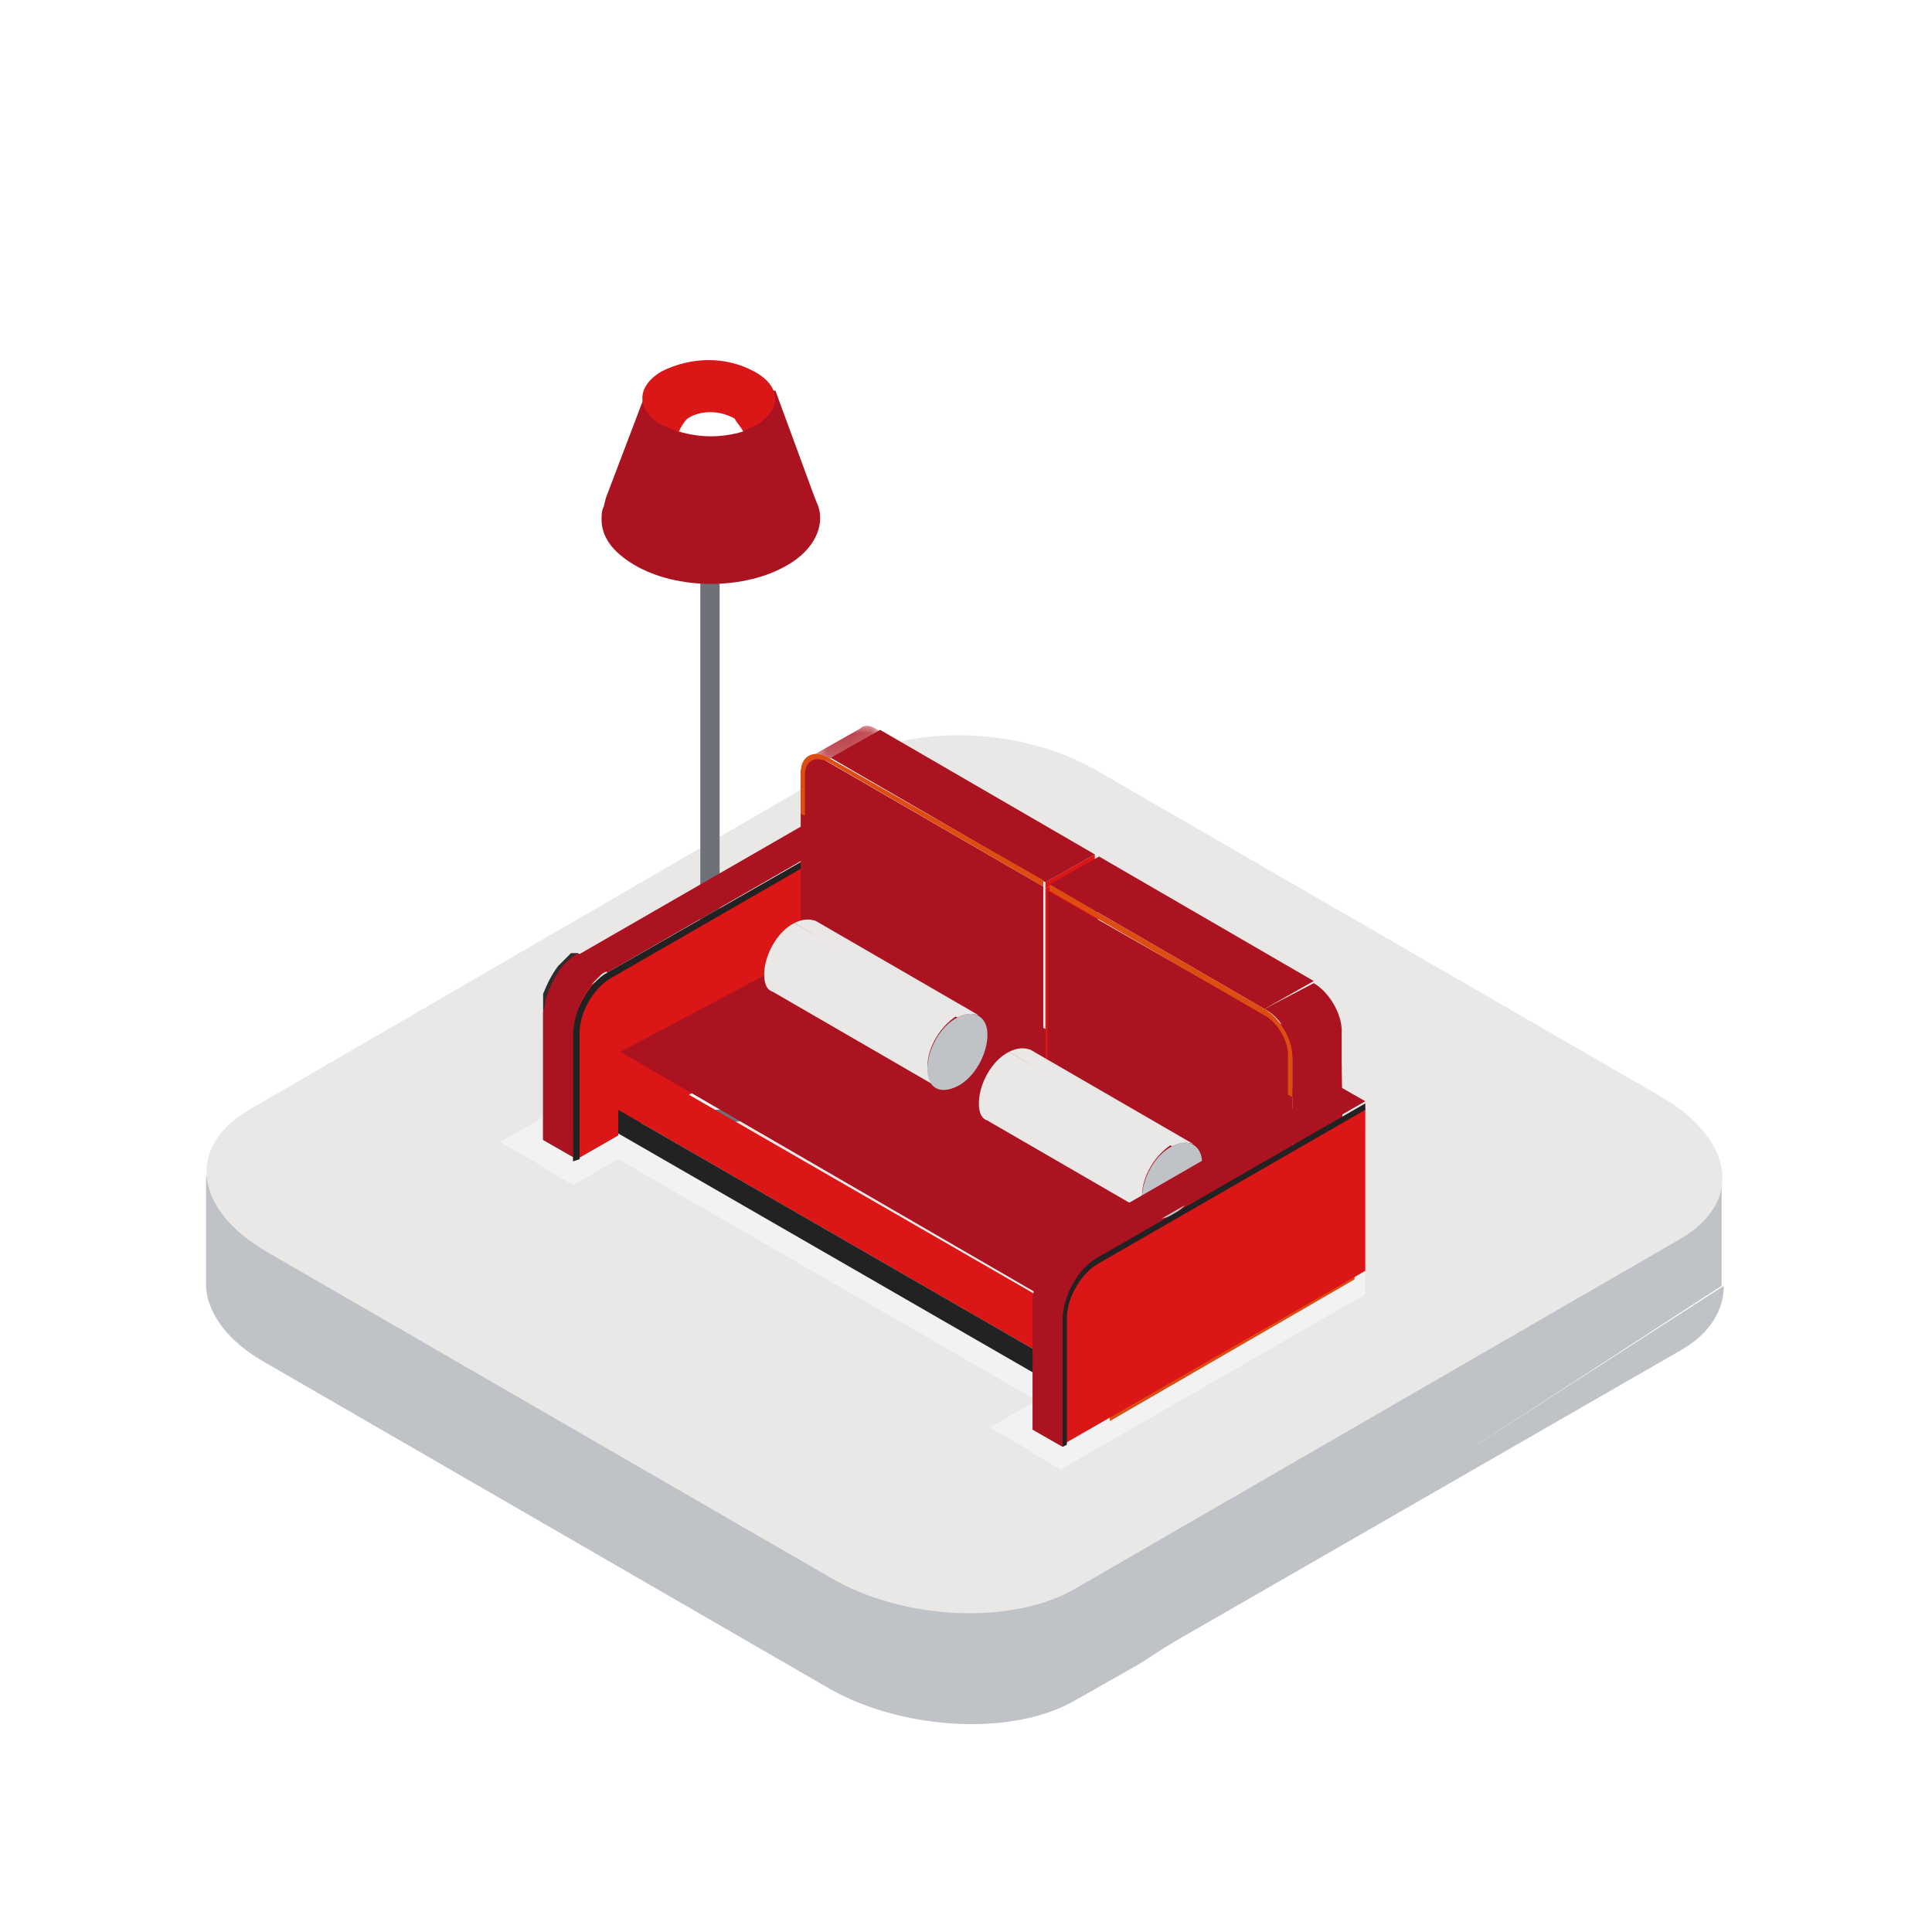 <?xml version="1.0" encoding="utf-8"?>
<!-- Generator: Adobe Illustrator 23.0.1, SVG Export Plug-In . SVG Version: 6.00 Build 0)  -->
<svg version="1.1" id="Layer_1" xmlns="http://www.w3.org/2000/svg" xmlns:xlink="http://www.w3.org/1999/xlink" x="0px" y="0px"
	 viewBox="0 0 90 90" style="enable-background:new 0 0 90 90;" xml:space="preserve">
<style type="text/css">
	.st0{fill:#FFFFFF;}
	.st1{fill:#BFC3C7;}
	.st2{fill:#E9E8E7;}
	.st3{fill:#6F7178;}
	.st4{fill:#E4E9F8;}
	.st5{fill:#B5B9C5;}
	.st6{fill:#AA131F;}
	.st7{fill:#DB1616;}
	.st8{fill:#F2F2F2;}
	.st9{fill:#2D2D2D;}
	.st10{fill:#222222;}
	.st11{filter:url(#Adobe_OpacityMaskFilter);}
	.st12{mask:url(#bjin8gpszb_2_);fill:#AA131F;}
	.st13{fill:#DD4D11;}
</style>
<title>icon_2_1</title>
<desc>Created with Sketch.</desc>
<g id="icon_2_1" transform="translate(5, 0)">
	<rect id="Rectangle" x="-5" class="st0" width="90" height="90"/>
</g>
<g>
	<g>
		<g>
			<g>
				<g>
					<g>
						<path class="st1" d="M53.1,77.4l25.2-14.5c1.4-0.8,2-1.9,2-3"/>
						<path class="st1" d="M80.2,59.9L80.2,59.9l0-4.9l-9-2.3l-20-11.6c-3.4-1.9-8.5-2.2-11.4-0.5L19.2,52.5l-9.6,2.3v4.8
							c0,0.1,0,0.2,0,0.3v0.1h0c0.1,1.2,1,2.5,2.8,3.5l26.3,15.2c3.4,1.9,8.5,2.2,11.4,0.5l3-1.7"/>
						<path class="st2" d="M78.3,57.7L50.1,74c-2.9,1.7-8,1.5-11.4-0.5L12.4,58.3c-3.4-2-3.7-4.9-0.8-6.6l28.1-16.3
							c2.9-1.7,8-1.5,11.4,0.5l26.3,15.2C80.8,53.1,81.2,56,78.3,57.7"/>
						
							<g transform="translate(-234 -3833) translate(135 3436) translate(0 370) translate(99 27) translate(.623 .4) translate(18)">
							<path class="st3" d="M10.1,48.8v0.6c0,0.6,0.4,1.3,1.3,1.8c1.7,1,4.5,1,6.2,0c0.8-0.5,1.3-1.1,1.3-1.8v-0.6H10.1L10.1,48.8z"
								/>
							<ellipse class="st4" cx="14.5" cy="48.8" rx="4.4" ry="2.5"/>
							<path class="st3" d="M13.3,48v0.5c0,0.2,0.2,0.4,0.4,0.5c0.5,0.3,1.2,0.3,1.7,0c0.2-0.1,0.3-0.3,0.4-0.5V48H13.3z"/>
							<path class="st5" d="M15.3,47.5c0.5,0.3,0.5,0.7,0,1c-0.5,0.3-1.2,0.3-1.7,0c-0.5-0.3-0.5-0.7,0-1
								C14.2,47.3,14.8,47.3,15.3,47.5z"/>
							<path class="st3" d="M14,22.4v25.3c0,0.1,0.1,0.2,0.1,0.2c0.2,0.1,0.5,0.1,0.7,0c0.1,0,0.1-0.1,0.1-0.2V22.4L14,22.4L14,22.4
								z"/>
							<path class="st4" d="M14.8,22.3c0.1,0,0.1,0.1,0.1,0.2c0,0.1-0.1,0.2-0.1,0.2c-0.2,0.1-0.5,0.1-0.7,0c-0.1,0-0.1-0.1-0.1-0.2
								c0-0.1,0.1-0.2,0.1-0.2C14.3,22.1,14.6,22.1,14.8,22.3z"/>
							<path class="st6" d="M18.1,25.9c-2,1.2-5.2,1.2-7.2,0c-1-0.6-1.5-1.3-1.5-2.1c0-0.2,0-0.4,0.1-0.6l0.1-0.4l1.9-5h6l1.8,4.9
								l0.2,0.5C19.8,24.1,19.3,25.2,18.1,25.9L18.1,25.9z"/>
							<path class="st7" d="M16.6,19.4c-0.2,0.1-0.4,0.2-0.7,0.3c-1,0.3-2,0.3-3,0c-0.2-0.1-0.4-0.2-0.7-0.3c-1.2-0.7-1.2-1.8,0-2.5
								c1.4-0.7,3-0.7,4.3,0C17.8,17.6,17.8,18.7,16.6,19.4z"/>
							<path class="st0" d="M16,19.7c-1,0.3-2,0.3-3,0c0.1-0.2,0.2-0.4,0.4-0.6c0.6-0.4,1.5-0.4,2.2,0C15.7,19.3,15.9,19.5,16,19.7z
								"/>
						</g>
						<g>
							<path class="st8" d="M26.7,49.3l-1.4-0.8l0,5.9l1.4,0.8L26.7,49.3z M63.6,60.3l-14.1,8.1l-0.1-7.7l14.2-8L63.6,60.3z"/>
							<path class="st8" d="M36.8,46.6L36.8,46.6l1.4,0.8l-12.5,7.2l-1-0.6l0,0l-1.4-0.8L35.8,46L36.8,46.6z M46.1,66.5l12.5-7.2
								l1,0.6h0l1.4,0.8l-12.5,7.2l-1-0.6l0,0L46.1,66.5z"/>
							<path class="st8" d="M40.8,47.1l-14.1,8.1l-0.1-7.7l14.2-8L40.8,47.1z M49.5,62.6l0,5.9l-1.4-0.8l0-5.9L49.5,62.6z"/>
							<path class="st7" d="M40.8,46l-14.1,8.1l-0.1-7.7l14.2-8L40.8,46z"/>
							<path class="st6" d="M40.8,38.1l-1.4-0.8l-12.5,7.2l1.4,0.8L40.8,38.1z"/>
							<g>
								<path class="st9" d="M25.3,47.3C25.3,47.3,25.3,47.3,25.3,47.3l0-0.2l0,0v0l0,0c0,0,0-0.1,0-0.1l0-0.1c0,0,0-0.1,0-0.1
									c0,0,0-0.1,0-0.1l0-0.1l0-0.1l0-0.1c0,0,0-0.1,0-0.1l0,0c0.2-0.5,0.4-0.9,0.7-1.3l0,0l0.1-0.1c0,0,0,0,0,0l0,0l0.1-0.1
									l0.1-0.1l0.1-0.1c0,0,0,0,0.1-0.1c0,0,0,0,0,0l0,0l0,0l0.1-0.1l0.1,0l0.1,0c0,0,0,0,0.1,0l0,0l1.4,0.8
									c-0.1,0.1-0.2,0.1-0.3,0.2l0,0c-0.1,0.1-0.2,0.2-0.3,0.3l0,0c-0.4,0.4-0.7,0.9-0.8,1.4l0,0c0,0.1-0.1,0.2-0.1,0.3l0,0
									c0,0.1,0,0.2-0.1,0.3l0,0c0,0.1,0,0.2,0,0.3l0,5.9l-1.4-0.8L25.3,47.3L25.3,47.3"/>
								<path class="st6" d="M25.4,46.6c0-0.1,0.1-0.2,0.1-0.3l0,0c0.2-0.5,0.4-0.9,0.7-1.3l0,0c0.2-0.2,0.4-0.4,0.7-0.6l0,0
									l1.4,0.8c-0.1,0.1-0.2,0.1-0.3,0.2l0,0c-0.1,0.1-0.2,0.2-0.3,0.3l0,0c-0.4,0.4-0.7,0.9-0.8,1.4l0,0c0,0.1-0.1,0.2-0.1,0.3
									l0,0c0,0.1,0,0.2-0.1,0.3l0,0c0,0.1,0,0.2,0,0.3l0,5.9l-1.4-0.8l0-5.9C25.3,47.1,25.4,46.9,25.4,46.6"/>
								<path class="st10" d="M28.3,45.3c-0.9,0.5-1.6,1.8-1.6,2.9l0,5.9L27,54l0-5.9c0-0.9,0.6-2,1.4-2.5l12.5-7.2v-0.3L28.3,45.3
									L28.3,45.3z"/>
								<path class="st7" d="M51.7,64.9L28.8,51.7l0-2.6l22.9,13.2V64.9z"/>
								<path class="st10" d="M51.7,64.9L28.8,51.7l0,1.2l22.9,13.2V64.9z"/>
								<path class="st8" d="M51.7,66L28.8,52.8l0,1.2l22.9,13.2V66z"/>
								<path class="st6" d="M60.2,50.7l2.3-1.1l0.1,6.9l-2.4,1.4L60.2,50.7z"/>
								<path class="st6" d="M63.1,56.3L40.2,43l-11.3,6l23.3,13.5L63.1,56.3z"/>
								<path class="st6" d="M48.7,51.2l-11.4-6.6l0-8.6c0-0.5,0.7-0.8,1.1-0.6l10.2,5.9V51.2z"/>
								
									<g transform="translate(-234 -3833) translate(135 3436) translate(0 370) translate(99 27) translate(.623 .4) matrix(-1 0 0 1 54 17) translate(.37 .25) translate(22.2)">
									<defs>
										<filter id="Adobe_OpacityMaskFilter" filterUnits="userSpaceOnUse">
											<feColorMatrix  type="matrix" values="1 0 0 0 0  0 1 0 0 0  0 0 1 0 0  0 0 0 1 0"/>
										</filter>
									</defs>
									<mask maskUnits="userSpaceOnUse" id="bjin8gpszb_2_">
										<g class="st11">
											<path id="bzk0x3omba_2_" class="st0" d="M-8.9,16.2h3.2v1.5h-3.2V16.2z"/>
										</g>
									</mask>
									<path class="st12" d="M-8,16.3l2.3,1.3c-0.2-0.1-0.6-0.1-0.9,0.1l-2.3-1.3C-8.5,16.1-8.2,16.1-8,16.3"/>
								</g>
							</g>
							<g>
								<path class="st7" d="M48.7,41.4l2.3-1.3l0-0.3l-2.3,1.3L48.7,41.4z"/>
								<path class="st6" d="M48.7,41.1l2.3-1.3L41,34l-2.3,1.3L48.7,41.1z"/>
								<path class="st13" d="M38.6,35.3c-0.7-0.4-1.3-0.1-1.3,0.7l0,1.9l0.2,0.1l0-1.9c0-0.7,0.5-0.9,1.1-0.6l10,5.8l0-0.3
									L38.6,35.3L38.6,35.3z"/>
								<path class="st7" d="M48.7,41.4l2.3-1.3l0.5,9.5l-2.8,1.6V41.4z"/>
								<path class="st6" d="M60.2,57.9l-11.4-6.6l0-9.8L60.2,48L60.2,57.9z"/>
								<path class="st13" d="M63.1,56.3l-11.4,6.6v3.3l11.4-6.6V56.3z"/>
								<path class="st7" d="M63.6,59.2l-14.1,8.1l-0.1-7.7l14.2-8L63.6,59.2z"/>
							</g>
							<g>
								<path class="st2" d="M45.6,47.3l-7.6-4.4c-0.3-0.1-0.6-0.1-1,0.1l7.6,4.4C45,47.2,45.3,47.2,45.6,47.3"/>
								<path class="st2" d="M36,46.2l7.6,4.4c-0.2-0.1-0.4-0.5-0.4-0.9c0-0.9,0.6-1.9,1.4-2.4L37,43c-0.8,0.4-1.4,1.5-1.4,2.4
									C35.6,45.8,35.7,46.1,36,46.2"/>
								<path class="st1" d="M44.6,47.4c-0.8,0.4-1.4,1.5-1.4,2.4c0,0.9,0.6,1.2,1.4,0.8c0.8-0.4,1.4-1.5,1.4-2.4S45.3,47,44.6,47.4
									"/>
							</g>
							<g>
								<path class="st2" d="M55.6,53.3l-7.6-4.4c-0.3-0.1-0.6-0.1-1,0.1l7.6,4.4C55,53.2,55.3,53.2,55.6,53.3"/>
								<path class="st2" d="M46,52.2l7.6,4.4c-0.2-0.1-0.4-0.5-0.4-0.9c0-0.9,0.6-1.9,1.4-2.4L47,49c-0.8,0.4-1.4,1.5-1.4,2.4
									C45.6,51.8,45.7,52.1,46,52.2"/>
								<path class="st1" d="M54.6,53.4c-0.8,0.4-1.4,1.5-1.4,2.4c0,0.9,0.6,1.2,1.4,0.8c0.8-0.4,1.4-1.5,1.4-2.4S55.3,53,54.6,53.4
									"/>
							</g>
							<g>
								<path class="st6" d="M60.2,51.1l2.3-1.3l0-1.9l-2.3,1.3L60.2,51.1z M58.9,47l2.3-1.3l-10-5.8l-2.3,1.3L58.9,47z"/>
								<path class="st6" d="M60.2,49.3l2.3-1.3c0-0.8-0.6-1.8-1.3-2.2L58.9,47C59.7,47.4,60.2,48.4,60.2,49.3"/>
							</g>
							<g>
								<path class="st13" d="M48.9,41.2v0.3l10,5.8c0.6,0.3,1.1,1.2,1.1,1.8l0,1.9l0.2,0.1l0-1.9c0-0.8-0.6-1.8-1.3-2.2L48.9,41.2z
									"/>
								<path class="st6" d="M49.5,61.5l-1.4-0.8l0,5.9l1.4,0.8L49.5,61.5z M63.6,51.3l-1.4-0.8l-12.5,7.2l1.4,0.8L63.6,51.3z"/>
								<path class="st6" d="M50.5,59.1L50.5,59.1c-0.6,0.6-1,1.6-1,2.4l-1.4-0.8c0-0.8,0.4-1.7,0.9-2.3l0,0
									c0.1-0.1,0.1-0.1,0.2-0.2c0.1-0.1,0.1-0.1,0.2-0.2l0.1-0.1c0.1,0,0.1-0.1,0.2-0.1l0,0l1.4,0.8c-0.1,0.1-0.2,0.1-0.3,0.2l0,0
									C50.7,58.9,50.6,59,50.5,59.1"/>
								<g>
									<path class="st10" d="M51.1,58.6c-0.9,0.5-1.6,1.8-1.6,2.9l0,5.9l0.2-0.1l0-5.9c0-0.9,0.6-2,1.4-2.5l12.5-7.2v-0.3
										L51.1,58.6L51.1,58.6z"/>
								</g>
							</g>
						</g>
					</g>
				</g>
			</g>
		</g>
	</g>
</g>
</svg>
